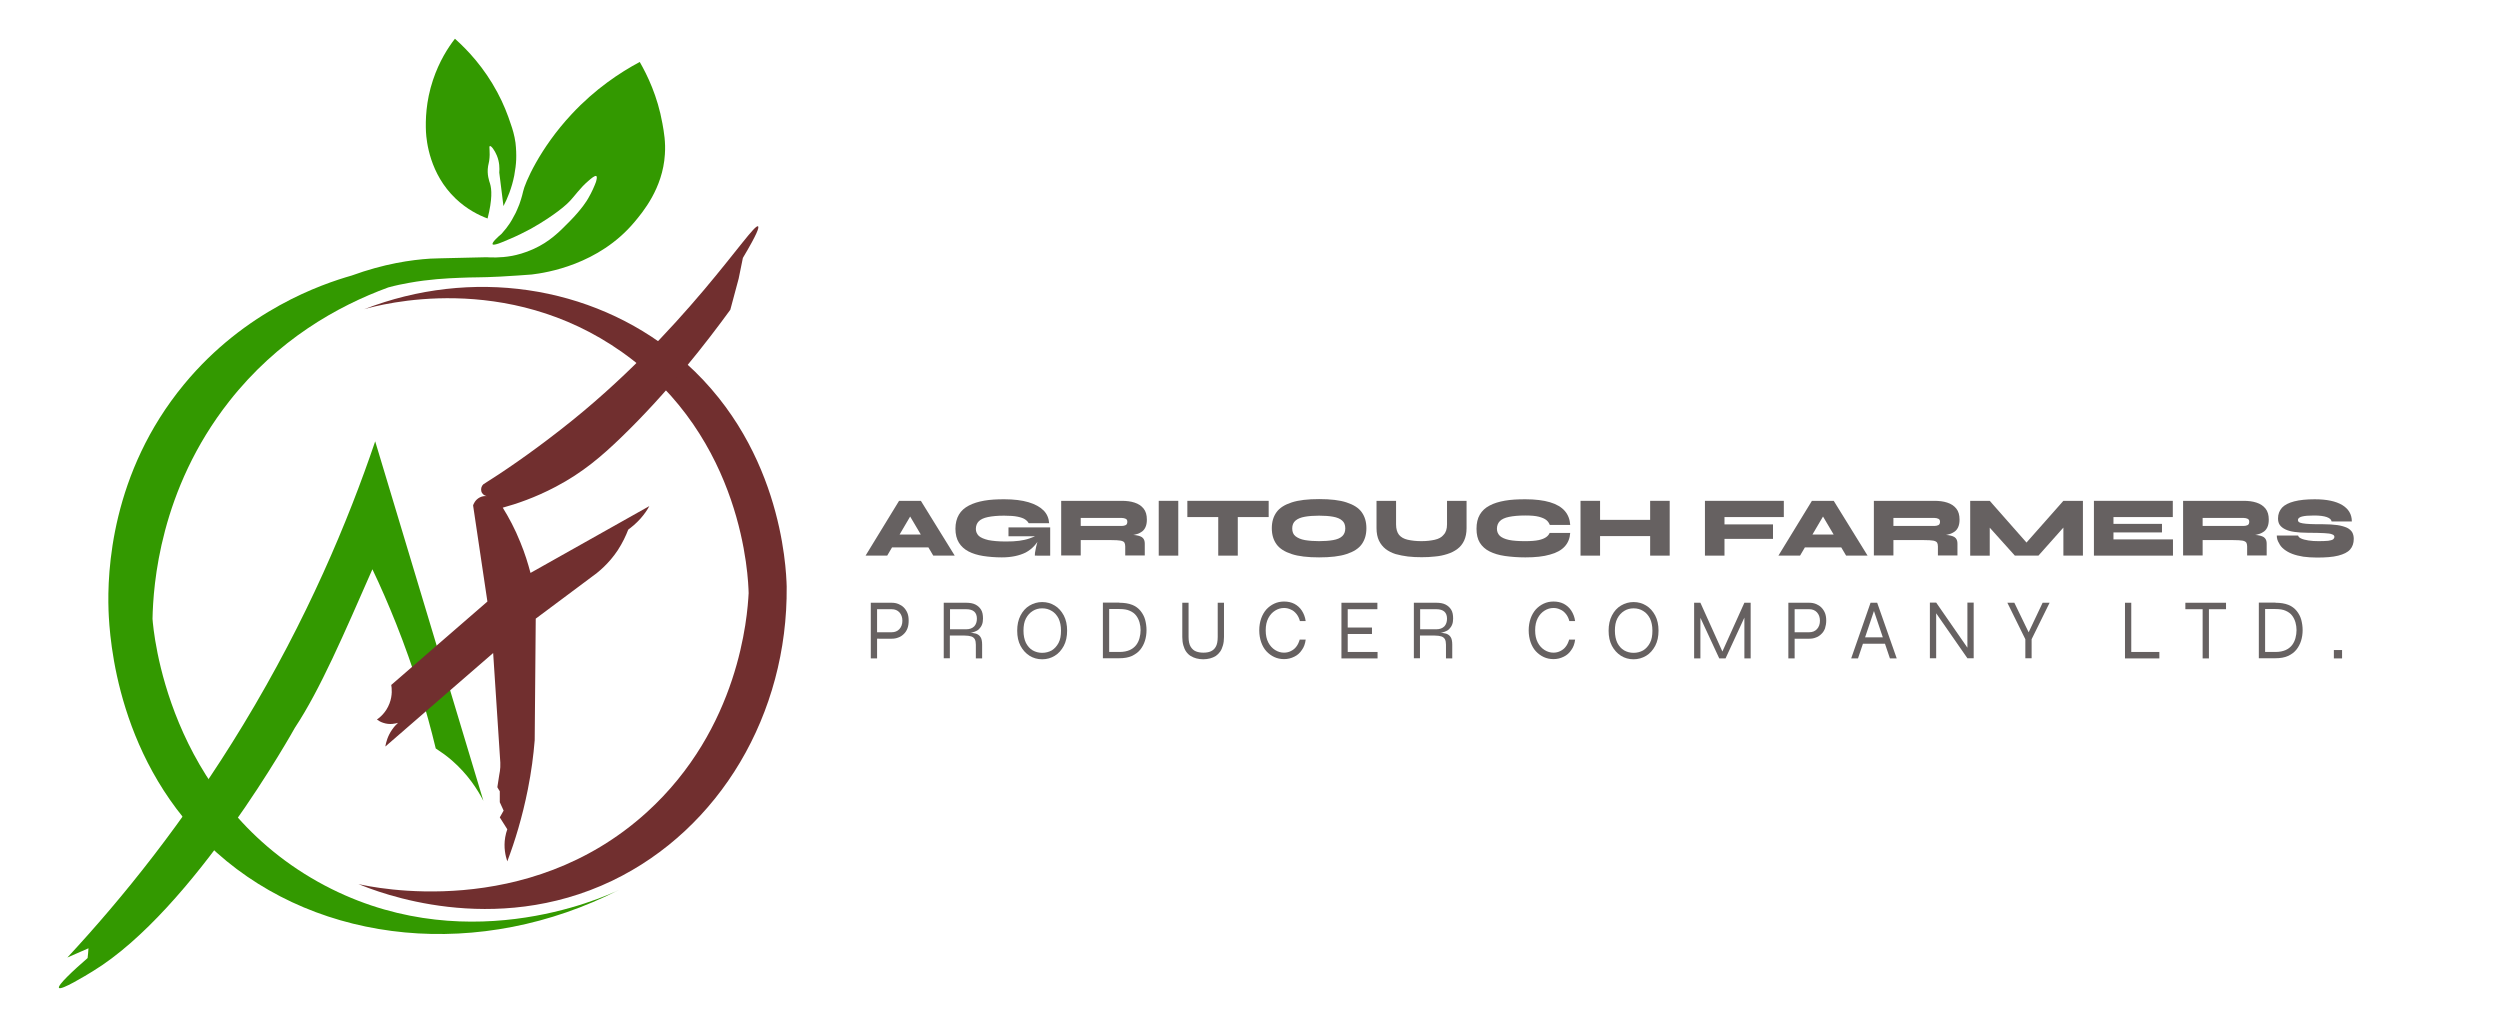 <svg xmlns="http://www.w3.org/2000/svg" xmlns:xlink="http://www.w3.org/1999/xlink" id="Layer_1" x="0px" y="0px" viewBox="0 0 143.26 58.83" style="enable-background:new 0 0 143.26 58.83;" xml:space="preserve"><style type="text/css"> .st0{fill:#712F2F;} .st1{fill:#339900;} .st2{fill:#666161;}</style><g> <path class="st0" d="M20.87,17.72c0.9-0.26,8.15-2.23,14.78,2.46c6.97,4.94,7.23,12.98,7.25,13.81c-0.07,1.33-0.53,7.74-5.84,12.56 c-6.85,6.21-15.7,4.3-16.52,4.11c1.11,0.46,7.71,3.08,14.54-0.19c6.16-2.96,10.07-9.55,10-16.86c-0.03-1.11-0.32-8.34-6.32-13.27 C33.84,16.32,26.99,15.34,20.87,17.72z"></path> <path class="st1" d="M3.38,56.61c-0.1-0.14,0.81-0.99,1.64-1.71l0,0c0.02-0.19,0.04-0.37,0.05-0.56c-0.4,0.18-0.81,0.35-1.21,0.53 c3.12-3.36,6.71-7.78,10.09-13.36c3.65-6.02,6-11.65,7.55-16.22c2.07,6.87,4.13,13.73,6.2,20.6c-0.34-0.66-0.9-1.53-1.81-2.32 c-0.31-0.27-0.63-0.49-0.92-0.68c-0.53-2.2-1.26-4.61-2.27-7.15c-0.44-1.1-0.89-2.14-1.36-3.12c-1.63,3.71-2.99,6.89-4.44,9.08 c0,0-5.79,10.43-11.59,13.96C4.92,55.9,3.49,56.77,3.38,56.61z"></path> <path class="st0" d="M29.07,49.36c-0.1-0.3-0.22-0.79-0.12-1.38c0.03-0.17,0.07-0.32,0.12-0.46c-0.14-0.23-0.29-0.45-0.43-0.68 l0.22-0.39l-0.22-0.48v-0.63c-0.05-0.08-0.1-0.15-0.14-0.23c0.03-0.17,0.07-0.42,0.11-0.71c0,0,0.08-0.34,0.06-0.7 c-0.14-2.09-0.27-4.19-0.41-6.28c-2.06,1.79-4.12,3.57-6.18,5.36c0.04-0.23,0.13-0.6,0.39-0.97c0.11-0.16,0.23-0.29,0.34-0.39 c-0.14,0.04-0.47,0.13-0.85,0c-0.16-0.05-0.28-0.13-0.36-0.19c0.15-0.1,0.52-0.39,0.72-0.92c0.18-0.47,0.13-0.89,0.1-1.06 c1.84-1.59,3.67-3.19,5.51-4.78l-0.82-5.51c0.02-0.06,0.11-0.32,0.39-0.46c0.16-0.08,0.31-0.08,0.39-0.07 c-0.15-0.03-0.28-0.14-0.31-0.29c-0.03-0.14,0.01-0.29,0.12-0.39c1.07-0.67,2.64-1.73,4.44-3.14c7.05-5.49,10.98-11.87,11.3-11.64 c0.07,0.05-0.03,0.4-0.87,1.81c-0.08,0.39-0.16,0.79-0.24,1.18l-0.48,1.79c-1.31,1.8-3.54,4.7-6.28,7.34 c-1.07,1.03-2.16,1.98-3.72,2.8c-1.19,0.63-2.27,0.99-3.04,1.2c0.34,0.55,0.7,1.21,1.01,1.99c0.26,0.63,0.44,1.22,0.58,1.75 c2.27-1.28,4.54-2.55,6.81-3.83c-0.11,0.21-0.28,0.46-0.51,0.72c-0.25,0.28-0.5,0.48-0.7,0.63c-0.13,0.34-0.32,0.75-0.6,1.18 c-0.51,0.77-1.12,1.27-1.55,1.57c-1.05,0.78-2.1,1.57-3.15,2.35c-0.02,2.32-0.04,4.65-0.06,6.97c-0.07,0.86-0.19,1.8-0.39,2.8 C29.93,46.83,29.51,48.2,29.07,49.36z"></path> <path class="st1" d="M38.1,8.85c-0.12,1.95-1.28,3.32-1.74,3.87c-2.05,2.45-5.05,2.91-5.89,3.01c-0.41,0.03-1.04,0.08-1.81,0.12 c-1.15,0.06-1.48,0.03-2.34,0.07c-0.73,0.03-1.73,0.08-2.89,0.29c-0.34,0.06-0.74,0.14-1.18,0.26c-2.92,1.07-6.35,3.01-9.11,6.52 c-3.99,5.07-4.36,10.54-4.4,12.47c0.05,0.68,0.84,10.23,9.48,15.07c8.17,4.57,16.25,0.95,17.26,0.46 c-7.93,4.06-17.14,3.16-23.06-2.13c-5.71-5.1-6.14-12.29-6.2-13.87c-0.08-2.22,0.14-7.9,4.33-12.97c3.51-4.25,7.89-5.74,9.6-6.23 c1.87-0.68,3.41-0.9,4.51-0.97c0,0,0.37-0.02,3.21-0.08c0.23,0.01,0.78,0.05,1.48-0.08c0.26-0.05,0.72-0.16,1.24-0.4 c0.9-0.41,1.44-0.95,2.05-1.57c0.7-0.71,1-1.2,1.07-1.33c0.21-0.36,0.35-0.69,0.44-0.93c0.04-0.14,0.08-0.3,0.02-0.34 c-0.07-0.05-0.28,0.12-0.47,0.29c-0.22,0.19-0.39,0.37-0.6,0.62c-0.25,0.29-0.25,0.31-0.39,0.46c-0.11,0.12-0.31,0.33-0.74,0.65 c-0.28,0.21-0.8,0.58-1.55,1c-0.34,0.18-0.78,0.41-1.32,0.63c-0.26,0.12-0.81,0.35-0.87,0.26c-0.06-0.09,0.28-0.41,0.51-0.6 c0.2-0.22,0.36-0.43,0.47-0.6c0.04-0.06,0.18-0.28,0.34-0.6c0.05-0.1,0.12-0.27,0.21-0.49c0.14-0.39,0.21-0.7,0.22-0.75 c0.09-0.43,0.92-2.43,2.78-4.42c1.34-1.44,2.76-2.38,3.9-2.99c0.43,0.75,1.02,1.95,1.3,3.53C38.05,7.58,38.15,8.15,38.1,8.85z"></path> <path class="st0" d="M25.16,44.63"></path> <path class="st1" d="M29.58,9.14c-0.01,0.28-0.05,0.58-0.11,0.91c-0.14,0.72-0.39,1.32-0.62,1.76c-0.08-0.64-0.16-1.28-0.24-1.92 c0.02-0.24,0.02-0.59-0.14-0.98c-0.12-0.29-0.32-0.57-0.4-0.54C28,8.39,28.11,8.69,28.03,9.23C28,9.39,27.99,9.4,27.97,9.52 c-0.08,0.48,0.07,0.87,0.11,1c0.1,0.32,0.14,0.9-0.14,2c-0.49-0.18-1.18-0.52-1.83-1.14c-1.49-1.42-1.67-3.29-1.7-3.82 c-0.03-0.67-0.01-1.74,0.4-2.97c0.36-1.08,0.87-1.87,1.26-2.37c0.73,0.65,1.67,1.65,2.43,3.07c0.35,0.65,0.59,1.27,0.77,1.82 c0.1,0.28,0.21,0.64,0.27,1.07C29.58,8.53,29.59,8.86,29.58,9.14z"></path></g><g> <path class="st2" d="M49.6,31.84l1.92-3.14h1.25l1.94,3.14h-1.23l-1.66-2.81h0.67l-1.65,2.81H49.6z M50.6,31.37v-0.74h3.07v0.74 H50.6z"></path> <path class="st2" d="M57.41,31.94c-0.39,0-0.75-0.03-1.07-0.08c-0.32-0.05-0.61-0.14-0.84-0.26s-0.42-0.29-0.55-0.5 c-0.13-0.21-0.2-0.48-0.2-0.8c0-0.32,0.07-0.59,0.2-0.81s0.32-0.39,0.57-0.52c0.25-0.13,0.54-0.22,0.88-0.28 c0.34-0.06,0.72-0.08,1.15-0.08c0.55,0,1.02,0.06,1.39,0.17c0.37,0.11,0.66,0.27,0.86,0.47c0.2,0.2,0.3,0.45,0.32,0.73h-1.17 c-0.04-0.07-0.1-0.14-0.2-0.21c-0.1-0.07-0.24-0.12-0.43-0.16c-0.19-0.04-0.45-0.06-0.78-0.06c-0.38,0-0.69,0.03-0.93,0.08 c-0.24,0.05-0.41,0.13-0.52,0.24s-0.17,0.26-0.17,0.44c0,0.16,0.06,0.29,0.17,0.4c0.11,0.1,0.3,0.18,0.55,0.24 c0.25,0.05,0.58,0.08,1,0.08c0.29,0,0.54-0.01,0.76-0.04c0.21-0.03,0.41-0.07,0.58-0.13c0.18-0.06,0.35-0.13,0.52-0.22l0.11,0.14 c-0.19,0.38-0.46,0.68-0.83,0.88C58.42,31.84,57.96,31.94,57.41,31.94z M59.3,31.84c0-0.1,0.01-0.21,0.04-0.33 c0.02-0.12,0.05-0.25,0.09-0.39c0.04-0.14,0.07-0.26,0.11-0.39h-1.75v-0.51h2.39v1.62H59.3z"></path> <path class="st2" d="M60.81,31.84V28.7h3.47c0.27,0,0.52,0.03,0.73,0.1c0.22,0.07,0.39,0.18,0.52,0.34 c0.13,0.16,0.19,0.37,0.19,0.64c0,0.18-0.03,0.33-0.09,0.45c-0.06,0.12-0.14,0.21-0.25,0.27c-0.1,0.07-0.22,0.11-0.36,0.14 c-0.13,0.03-0.28,0.05-0.42,0.05l-0.33-0.07c0.36,0,0.63,0.02,0.82,0.05c0.19,0.03,0.33,0.08,0.4,0.16 c0.08,0.08,0.11,0.19,0.11,0.33v0.67h-1.12v-0.52c0-0.1-0.02-0.17-0.05-0.22c-0.03-0.05-0.11-0.09-0.22-0.11 c-0.11-0.02-0.29-0.03-0.53-0.03h-1.75v0.88H60.81z M61.93,30.14h2.35c0.09,0,0.17-0.02,0.23-0.05c0.06-0.03,0.09-0.1,0.09-0.19 c0-0.09-0.03-0.14-0.09-0.17c-0.06-0.03-0.14-0.05-0.23-0.05h-2.35V30.14z"></path> <path class="st2" d="M66.4,28.7h1.12v3.14H66.4V28.7z"></path> <path class="st2" d="M68.04,28.7h4.66v0.93h-4.66V28.7z M69.81,29.57h1.12v2.27h-1.12V29.57z"></path> <path class="st2" d="M75.59,31.94c-0.65,0-1.18-0.06-1.57-0.19c-0.4-0.13-0.69-0.31-0.87-0.56c-0.18-0.25-0.27-0.55-0.27-0.92 s0.09-0.67,0.27-0.92c0.18-0.25,0.47-0.43,0.87-0.56c0.4-0.13,0.92-0.19,1.57-0.19c0.65,0,1.18,0.06,1.57,0.19 c0.4,0.13,0.69,0.31,0.87,0.56s0.27,0.55,0.27,0.92s-0.09,0.67-0.27,0.92s-0.47,0.43-0.87,0.56 C76.77,31.88,76.24,31.94,75.59,31.94z M75.59,31.01c0.31,0,0.57-0.02,0.8-0.06s0.4-0.11,0.52-0.22c0.12-0.11,0.18-0.26,0.18-0.45 c0-0.2-0.06-0.35-0.18-0.45c-0.12-0.11-0.3-0.18-0.52-0.22c-0.22-0.04-0.49-0.06-0.8-0.06c-0.31,0-0.58,0.02-0.81,0.06 c-0.23,0.04-0.41,0.11-0.54,0.22c-0.13,0.11-0.19,0.26-0.19,0.45c0,0.2,0.06,0.35,0.19,0.45s0.31,0.18,0.54,0.22 C75.02,30.99,75.29,31.01,75.59,31.01z"></path> <path class="st2" d="M82.92,30.05V28.7h1.12v1.57c0,0.28-0.05,0.51-0.14,0.71c-0.09,0.19-0.22,0.36-0.39,0.48 c-0.17,0.13-0.36,0.22-0.58,0.29c-0.22,0.07-0.45,0.12-0.7,0.14c-0.25,0.03-0.5,0.04-0.76,0.04c-0.27,0-0.54-0.01-0.79-0.04 c-0.25-0.03-0.49-0.08-0.71-0.14c-0.22-0.07-0.41-0.17-0.57-0.29c-0.16-0.13-0.29-0.29-0.38-0.48c-0.09-0.19-0.14-0.43-0.14-0.71 V28.7h1.12v1.35c0,0.26,0.06,0.46,0.17,0.6c0.12,0.14,0.28,0.23,0.5,0.28c0.22,0.05,0.48,0.08,0.78,0.08c0.3,0,0.55-0.03,0.77-0.08 c0.22-0.05,0.39-0.14,0.5-0.28C82.86,30.51,82.92,30.31,82.92,30.05z"></path> <path class="st2" d="M89.98,30.53c-0.02,0.31-0.12,0.57-0.31,0.78c-0.19,0.21-0.47,0.37-0.85,0.47c-0.37,0.11-0.84,0.16-1.41,0.16 c-0.43,0-0.82-0.03-1.17-0.08s-0.64-0.14-0.88-0.26c-0.24-0.12-0.43-0.29-0.56-0.5c-0.13-0.21-0.19-0.48-0.19-0.8 c0-0.32,0.06-0.59,0.19-0.81c0.13-0.22,0.31-0.39,0.56-0.52c0.24-0.13,0.54-0.22,0.88-0.28c0.34-0.06,0.73-0.08,1.17-0.08 c0.57,0,1.04,0.06,1.41,0.17c0.37,0.11,0.66,0.28,0.85,0.5c0.19,0.22,0.29,0.49,0.31,0.8h-1.17c-0.04-0.1-0.1-0.2-0.2-0.28 c-0.1-0.08-0.24-0.14-0.43-0.19c-0.19-0.05-0.45-0.07-0.78-0.07c-0.38,0-0.69,0.03-0.93,0.08c-0.24,0.05-0.41,0.13-0.52,0.24 c-0.11,0.11-0.17,0.26-0.17,0.44c0,0.17,0.06,0.3,0.17,0.41c0.11,0.1,0.29,0.18,0.52,0.23c0.24,0.05,0.55,0.07,0.93,0.07 c0.33,0,0.58-0.02,0.77-0.06c0.19-0.04,0.33-0.1,0.43-0.17c0.1-0.07,0.16-0.15,0.2-0.24H89.98z"></path> <path class="st2" d="M90.57,28.7h1.12v3.14h-1.12V28.7z M91.53,29.79h3.16v0.93h-3.16V29.79z M94.56,28.7h1.12v3.14h-1.12V28.7z"></path> <path class="st2" d="M102.22,28.7v0.93h-3.4v0.42h2.78v0.83h-2.78v0.96H97.7V28.7H102.22z"></path> <path class="st2" d="M101.91,31.84l1.92-3.14h1.25l1.94,3.14h-1.23l-1.66-2.81h0.67l-1.65,2.81H101.91z M102.91,31.37v-0.74h3.07 v0.74H102.91z"></path> <path class="st2" d="M107.38,31.84V28.7h3.47c0.27,0,0.52,0.03,0.73,0.1c0.22,0.07,0.39,0.18,0.52,0.34 c0.13,0.16,0.19,0.37,0.19,0.64c0,0.18-0.03,0.33-0.09,0.45c-0.06,0.12-0.14,0.21-0.25,0.27c-0.11,0.07-0.22,0.11-0.36,0.14 c-0.13,0.03-0.28,0.05-0.42,0.05l-0.33-0.07c0.36,0,0.63,0.02,0.82,0.05c0.19,0.03,0.33,0.08,0.4,0.16 c0.08,0.08,0.11,0.19,0.11,0.33v0.67h-1.12v-0.52c0-0.1-0.02-0.17-0.05-0.22c-0.04-0.05-0.11-0.09-0.22-0.11 c-0.12-0.02-0.29-0.03-0.53-0.03h-1.75v0.88H107.38z M108.5,30.14h2.35c0.09,0,0.16-0.02,0.23-0.05c0.06-0.03,0.09-0.1,0.09-0.19 c0-0.09-0.03-0.14-0.09-0.17c-0.06-0.03-0.14-0.05-0.23-0.05h-2.35V30.14z"></path> <path class="st2" d="M116.46,31.47h-0.67l2.45-2.77h1.12v3.14h-1.12V29.7l0.34,0.15l-1.77,1.99h-1.35l-1.78-1.98l0.34-0.15v2.13 h-1.12V28.7h1.12L116.46,31.47z"></path> <path class="st2" d="M121.11,30.52v0.39h3.41v0.93h-4.53V28.7h4.52v0.93h-3.4v0.39h2.78v0.49H121.11z"></path> <path class="st2" d="M125.1,31.84V28.7h3.47c0.27,0,0.52,0.03,0.73,0.1c0.22,0.07,0.39,0.18,0.52,0.34 c0.13,0.16,0.19,0.37,0.19,0.64c0,0.18-0.03,0.33-0.09,0.45c-0.06,0.12-0.14,0.21-0.25,0.27c-0.11,0.07-0.22,0.11-0.36,0.14 c-0.13,0.03-0.28,0.05-0.42,0.05l-0.33-0.07c0.36,0,0.63,0.02,0.82,0.05c0.19,0.03,0.33,0.08,0.4,0.16 c0.08,0.08,0.11,0.19,0.11,0.33v0.67h-1.12v-0.52c0-0.1-0.02-0.17-0.05-0.22c-0.04-0.05-0.11-0.09-0.22-0.11 c-0.12-0.02-0.29-0.03-0.53-0.03h-1.75v0.88H125.1z M126.22,30.14h2.35c0.09,0,0.16-0.02,0.23-0.05c0.06-0.03,0.09-0.1,0.09-0.19 c0-0.09-0.03-0.14-0.09-0.17c-0.06-0.03-0.14-0.05-0.23-0.05h-2.35V30.14z"></path> <path class="st2" d="M130.47,30.69h1.22c0.02,0.07,0.08,0.13,0.18,0.17c0.1,0.05,0.24,0.08,0.41,0.11c0.17,0.03,0.37,0.04,0.6,0.04 c0.22,0,0.4-0.01,0.53-0.02c0.13-0.02,0.22-0.04,0.28-0.08c0.05-0.04,0.08-0.09,0.08-0.15c0-0.06-0.04-0.11-0.13-0.14 c-0.09-0.04-0.24-0.06-0.46-0.07c-0.22-0.01-0.53-0.02-0.93-0.02c-0.3,0-0.56-0.02-0.77-0.05c-0.22-0.03-0.39-0.08-0.53-0.15 c-0.14-0.07-0.24-0.15-0.31-0.25c-0.07-0.1-0.1-0.23-0.1-0.37c0-0.25,0.08-0.45,0.23-0.62c0.15-0.16,0.39-0.28,0.7-0.36 c0.31-0.08,0.7-0.12,1.17-0.12c0.69,0,1.21,0.11,1.58,0.33c0.36,0.22,0.55,0.53,0.55,0.94h-1.16c-0.02-0.11-0.11-0.19-0.28-0.25 c-0.17-0.06-0.41-0.09-0.73-0.09c-0.31,0-0.54,0.02-0.69,0.06c-0.15,0.04-0.23,0.11-0.23,0.2c0,0.05,0.02,0.09,0.06,0.12 c0.04,0.03,0.11,0.05,0.22,0.07c0.1,0.02,0.25,0.03,0.44,0.04c0.19,0.01,0.43,0.01,0.72,0.01c0.32,0,0.59,0.02,0.82,0.05 c0.22,0.03,0.41,0.09,0.55,0.15c0.14,0.07,0.24,0.16,0.3,0.26c0.06,0.11,0.09,0.23,0.09,0.38c0,0.25-0.07,0.45-0.21,0.61 c-0.14,0.16-0.37,0.27-0.68,0.35c-0.31,0.08-0.72,0.11-1.22,0.11c-0.28,0-0.55-0.02-0.78-0.05c-0.24-0.04-0.45-0.09-0.63-0.16 c-0.19-0.07-0.34-0.16-0.47-0.26c-0.13-0.1-0.23-0.22-0.29-0.35C130.51,30.99,130.47,30.85,130.47,30.69z"></path> <path class="st2" d="M50.19,36.6v-0.37h0.91c0.18,0,0.33-0.06,0.44-0.18c0.11-0.12,0.17-0.28,0.17-0.48c0-0.2-0.06-0.36-0.17-0.48 c-0.11-0.12-0.26-0.18-0.44-0.18h-0.84v2.82H49.9v-3.19h1.2c0.13,0,0.26,0.02,0.38,0.07c0.12,0.05,0.22,0.11,0.31,0.2 c0.09,0.09,0.16,0.2,0.21,0.32c0.05,0.13,0.07,0.27,0.07,0.44c0,0.16-0.02,0.31-0.07,0.44c-0.05,0.13-0.12,0.24-0.21,0.32 c-0.09,0.09-0.19,0.16-0.31,0.2c-0.12,0.05-0.24,0.07-0.38,0.07H50.19z"></path> <path class="st2" d="M54.08,37.73v-3.19h1.29c0.2,0,0.38,0.03,0.52,0.1c0.14,0.07,0.25,0.17,0.33,0.3c0.08,0.13,0.11,0.3,0.11,0.51 c0,0.14-0.02,0.25-0.06,0.35c-0.04,0.1-0.1,0.18-0.17,0.25c-0.07,0.07-0.16,0.12-0.25,0.15c-0.1,0.04-0.2,0.06-0.32,0.07 l-0.01-0.02c0.16,0.01,0.29,0.03,0.41,0.06c0.11,0.04,0.2,0.1,0.26,0.2c0.06,0.09,0.09,0.24,0.09,0.43v0.79h-0.36v-0.79 c0-0.13-0.02-0.23-0.06-0.31c-0.04-0.07-0.11-0.13-0.2-0.16c-0.09-0.03-0.22-0.05-0.39-0.05h-0.84v1.3H54.08z M54.44,36.06h0.93 c0.2,0,0.35-0.06,0.46-0.17c0.1-0.11,0.15-0.26,0.15-0.44c0-0.17-0.05-0.31-0.15-0.4c-0.1-0.09-0.25-0.14-0.46-0.14h-0.93V36.06z"></path> <path class="st2" d="M59.72,37.78c-0.27,0-0.51-0.07-0.72-0.2c-0.22-0.14-0.39-0.33-0.52-0.57c-0.13-0.25-0.19-0.53-0.19-0.87 c0-0.33,0.06-0.62,0.19-0.87c0.13-0.25,0.3-0.44,0.52-0.57c0.22-0.13,0.46-0.2,0.72-0.2c0.27,0,0.51,0.07,0.72,0.2 c0.22,0.13,0.39,0.33,0.52,0.57c0.13,0.25,0.19,0.54,0.19,0.87c0,0.33-0.06,0.62-0.19,0.87c-0.13,0.24-0.3,0.44-0.52,0.57 C60.23,37.71,59.99,37.78,59.72,37.78z M59.72,37.41c0.2,0,0.39-0.05,0.55-0.14c0.16-0.1,0.29-0.24,0.39-0.43 c0.1-0.19,0.14-0.42,0.14-0.7s-0.05-0.51-0.14-0.7c-0.1-0.19-0.22-0.33-0.39-0.43c-0.16-0.1-0.34-0.15-0.55-0.15 c-0.2,0-0.38,0.05-0.54,0.15c-0.16,0.1-0.29,0.24-0.39,0.43c-0.1,0.19-0.14,0.42-0.14,0.7s0.05,0.51,0.14,0.7 c0.1,0.19,0.22,0.33,0.39,0.43C59.34,37.36,59.52,37.41,59.72,37.41z"></path> <path class="st2" d="M64.14,34.54c0.29,0,0.54,0.04,0.74,0.12c0.2,0.08,0.36,0.2,0.48,0.35c0.12,0.15,0.21,0.32,0.26,0.5 c0.05,0.19,0.08,0.39,0.08,0.6c0,0.21-0.03,0.42-0.09,0.61c-0.06,0.19-0.15,0.36-0.27,0.51c-0.12,0.15-0.29,0.27-0.48,0.36 c-0.2,0.09-0.44,0.13-0.72,0.13H63.2v-3.19H64.14z M63.56,37.36h0.59c0.24,0,0.43-0.04,0.59-0.11c0.15-0.07,0.28-0.17,0.37-0.29 c0.09-0.12,0.15-0.25,0.19-0.4c0.04-0.15,0.06-0.3,0.06-0.45c0-0.15-0.02-0.3-0.06-0.44c-0.04-0.14-0.1-0.27-0.19-0.39 s-0.21-0.21-0.37-0.28c-0.15-0.07-0.35-0.1-0.59-0.1h-0.59V37.36z"></path> <path class="st2" d="M69.78,36.5v-1.96h0.36v1.96c0,0.18-0.02,0.34-0.06,0.48c-0.04,0.14-0.09,0.26-0.16,0.36s-0.15,0.18-0.25,0.25 c-0.1,0.06-0.21,0.11-0.33,0.14c-0.12,0.03-0.25,0.05-0.39,0.05c-0.14,0-0.27-0.02-0.39-0.05c-0.12-0.03-0.23-0.08-0.33-0.14 c-0.1-0.06-0.19-0.15-0.26-0.25s-0.12-0.22-0.16-0.36c-0.04-0.14-0.06-0.3-0.06-0.48v-1.96h0.36v1.96c0,0.24,0.04,0.43,0.12,0.56 c0.08,0.13,0.18,0.22,0.31,0.27c0.13,0.05,0.27,0.07,0.42,0.07c0.15,0,0.29-0.02,0.41-0.07s0.23-0.14,0.3-0.27 C69.74,36.94,69.78,36.75,69.78,36.5z"></path> <path class="st2" d="M74.82,36.66c-0.03,0.23-0.1,0.43-0.22,0.59c-0.11,0.17-0.26,0.3-0.43,0.38c-0.18,0.09-0.37,0.14-0.59,0.14 c-0.2,0-0.39-0.04-0.56-0.12c-0.17-0.08-0.32-0.19-0.45-0.33c-0.13-0.14-0.23-0.32-0.3-0.52c-0.07-0.2-0.11-0.43-0.11-0.68 c0-0.25,0.04-0.48,0.11-0.68c0.07-0.2,0.17-0.37,0.3-0.52c0.13-0.14,0.28-0.25,0.45-0.33c0.17-0.08,0.36-0.12,0.56-0.12 c0.22,0,0.41,0.04,0.59,0.13c0.17,0.09,0.32,0.22,0.43,0.39c0.11,0.17,0.19,0.37,0.22,0.6h-0.33c-0.04-0.16-0.11-0.3-0.2-0.41 c-0.09-0.11-0.19-0.2-0.32-0.25c-0.12-0.06-0.25-0.09-0.39-0.09c-0.18,0-0.35,0.05-0.51,0.15c-0.16,0.1-0.29,0.24-0.39,0.43 c-0.1,0.19-0.15,0.42-0.15,0.7c0,0.28,0.05,0.51,0.15,0.7c0.1,0.19,0.23,0.33,0.39,0.43c0.16,0.1,0.33,0.15,0.51,0.15 c0.14,0,0.27-0.03,0.39-0.09c0.12-0.06,0.23-0.14,0.31-0.25c0.09-0.11,0.15-0.25,0.2-0.41H74.82z"></path> <path class="st2" d="M77.23,36.33v1.03h1.71v0.37h-2.07v-3.19h2.06v0.37h-1.7v1.05h1.39v0.37H77.23z"></path> <path class="st2" d="M81.02,37.73v-3.19h1.29c0.2,0,0.38,0.03,0.52,0.1c0.14,0.07,0.25,0.17,0.33,0.3c0.08,0.13,0.11,0.3,0.11,0.51 c0,0.14-0.02,0.25-0.06,0.35c-0.04,0.1-0.1,0.18-0.17,0.25c-0.07,0.07-0.16,0.12-0.25,0.15c-0.1,0.04-0.2,0.06-0.32,0.07 l-0.01-0.02c0.16,0.01,0.29,0.03,0.41,0.06c0.11,0.04,0.2,0.1,0.26,0.2c0.06,0.09,0.09,0.24,0.09,0.43v0.79h-0.36v-0.79 c0-0.13-0.02-0.23-0.06-0.31c-0.04-0.07-0.11-0.13-0.2-0.16c-0.09-0.03-0.22-0.05-0.39-0.05h-0.84v1.3H81.02z M81.38,36.06h0.93 c0.2,0,0.35-0.06,0.46-0.17c0.1-0.11,0.15-0.26,0.15-0.44c0-0.17-0.05-0.31-0.15-0.4c-0.1-0.09-0.25-0.14-0.46-0.14h-0.93V36.06z"></path> <path class="st2" d="M90.26,36.66c-0.03,0.23-0.1,0.43-0.22,0.59c-0.11,0.17-0.26,0.3-0.43,0.38c-0.18,0.09-0.37,0.14-0.59,0.14 c-0.2,0-0.39-0.04-0.56-0.12c-0.17-0.08-0.32-0.19-0.45-0.33c-0.13-0.14-0.23-0.32-0.3-0.52c-0.07-0.2-0.11-0.43-0.11-0.68 c0-0.25,0.04-0.48,0.11-0.68c0.07-0.2,0.17-0.37,0.3-0.52c0.13-0.14,0.28-0.25,0.45-0.33c0.17-0.08,0.36-0.12,0.56-0.12 c0.22,0,0.41,0.04,0.59,0.13c0.17,0.09,0.32,0.22,0.43,0.39c0.11,0.17,0.19,0.37,0.22,0.6h-0.33c-0.04-0.16-0.11-0.3-0.2-0.41 c-0.09-0.11-0.19-0.2-0.32-0.25c-0.12-0.06-0.25-0.09-0.39-0.09c-0.18,0-0.35,0.05-0.51,0.15c-0.16,0.1-0.29,0.24-0.39,0.43 c-0.1,0.19-0.15,0.42-0.15,0.7c0,0.28,0.05,0.51,0.15,0.7c0.1,0.19,0.23,0.33,0.39,0.43c0.16,0.1,0.33,0.15,0.51,0.15 c0.14,0,0.27-0.03,0.39-0.09c0.12-0.06,0.23-0.14,0.31-0.25c0.09-0.11,0.15-0.25,0.2-0.41H90.26z"></path> <path class="st2" d="M93.61,37.78c-0.27,0-0.51-0.07-0.72-0.2c-0.22-0.14-0.39-0.33-0.52-0.57c-0.13-0.25-0.19-0.53-0.19-0.87 c0-0.33,0.06-0.62,0.19-0.87s0.3-0.44,0.52-0.57c0.22-0.13,0.46-0.2,0.72-0.2c0.27,0,0.51,0.07,0.72,0.2 c0.22,0.13,0.39,0.33,0.52,0.57c0.13,0.25,0.19,0.54,0.19,0.87c0,0.33-0.06,0.62-0.19,0.87c-0.13,0.24-0.3,0.44-0.52,0.57 C94.11,37.71,93.87,37.78,93.61,37.78z M93.61,37.41c0.2,0,0.39-0.05,0.55-0.14c0.16-0.1,0.29-0.24,0.39-0.43 c0.1-0.19,0.14-0.42,0.14-0.7s-0.05-0.51-0.14-0.7c-0.1-0.19-0.22-0.33-0.39-0.43c-0.16-0.1-0.34-0.15-0.55-0.15 c-0.2,0-0.38,0.05-0.54,0.15c-0.16,0.1-0.29,0.24-0.39,0.43c-0.1,0.19-0.14,0.42-0.14,0.7s0.05,0.51,0.14,0.7 c0.1,0.19,0.22,0.33,0.39,0.43C93.23,37.36,93.41,37.41,93.61,37.41z"></path> <path class="st2" d="M98.77,37.49h-0.14l1.33-2.95h0.36v3.19h-0.36v-2.51l0.07,0.02l-1.15,2.49h-0.36l-1.15-2.48l0.07-0.02v2.5 h-0.36v-3.19h0.36L98.77,37.49z"></path> <path class="st2" d="M102.76,36.6v-0.37h0.92c0.18,0,0.33-0.06,0.44-0.18c0.11-0.12,0.17-0.28,0.17-0.48c0-0.2-0.06-0.36-0.17-0.48 c-0.11-0.12-0.26-0.18-0.44-0.18h-0.84v2.82h-0.36v-3.19h1.2c0.13,0,0.26,0.02,0.38,0.07c0.12,0.05,0.22,0.11,0.31,0.2 c0.09,0.09,0.16,0.2,0.21,0.32c0.05,0.13,0.07,0.27,0.07,0.44c0,0.16-0.03,0.31-0.07,0.44c-0.05,0.13-0.12,0.24-0.21,0.32 c-0.09,0.09-0.19,0.16-0.31,0.2c-0.12,0.05-0.24,0.07-0.38,0.07H102.76z"></path> <path class="st2" d="M106.08,37.73l1.11-3.19h0.38l1.12,3.19h-0.39l-0.97-2.88h0.11l-0.97,2.88H106.08z M106.67,36.89v-0.37h1.4 v0.37H106.67z"></path> <path class="st2" d="M112.84,37.26l-0.1,0.03v-2.76h0.36v3.19h-0.36l-1.89-2.72l0.1-0.03v2.75h-0.36v-3.19h0.36L112.84,37.26z"></path> <path class="st2" d="M117.45,34.54l-1.03,2.09v1.09h-0.36v-1.09l-1.03-2.09h0.4l0.89,1.84h-0.14l0.87-1.84H117.45z"></path> <path class="st2" d="M122.13,34.54v2.82h1.61v0.37h-1.97v-3.19H122.13z"></path> <path class="st2" d="M125.23,34.54h2.33v0.37h-2.33V34.54z M126.22,34.87h0.36v2.86h-0.36V34.87z"></path> <path class="st2" d="M130.39,34.54c0.29,0,0.54,0.04,0.74,0.12c0.2,0.08,0.36,0.2,0.48,0.35c0.12,0.15,0.21,0.32,0.26,0.5 c0.05,0.19,0.08,0.39,0.08,0.6c0,0.21-0.03,0.42-0.09,0.61c-0.06,0.19-0.15,0.36-0.27,0.51c-0.12,0.15-0.28,0.27-0.48,0.36 c-0.2,0.09-0.44,0.13-0.72,0.13h-0.95v-3.19H130.39z M129.8,37.36h0.59c0.24,0,0.43-0.04,0.59-0.11c0.15-0.07,0.28-0.17,0.37-0.29 c0.09-0.12,0.15-0.25,0.19-0.4c0.04-0.15,0.06-0.3,0.06-0.45c0-0.15-0.02-0.3-0.06-0.44c-0.04-0.14-0.1-0.27-0.19-0.39 c-0.09-0.12-0.21-0.21-0.37-0.28c-0.15-0.07-0.35-0.1-0.59-0.1h-0.59V37.36z"></path> <path class="st2" d="M134.21,37.25v0.48h-0.47v-0.48H134.21z"></path></g></svg>
